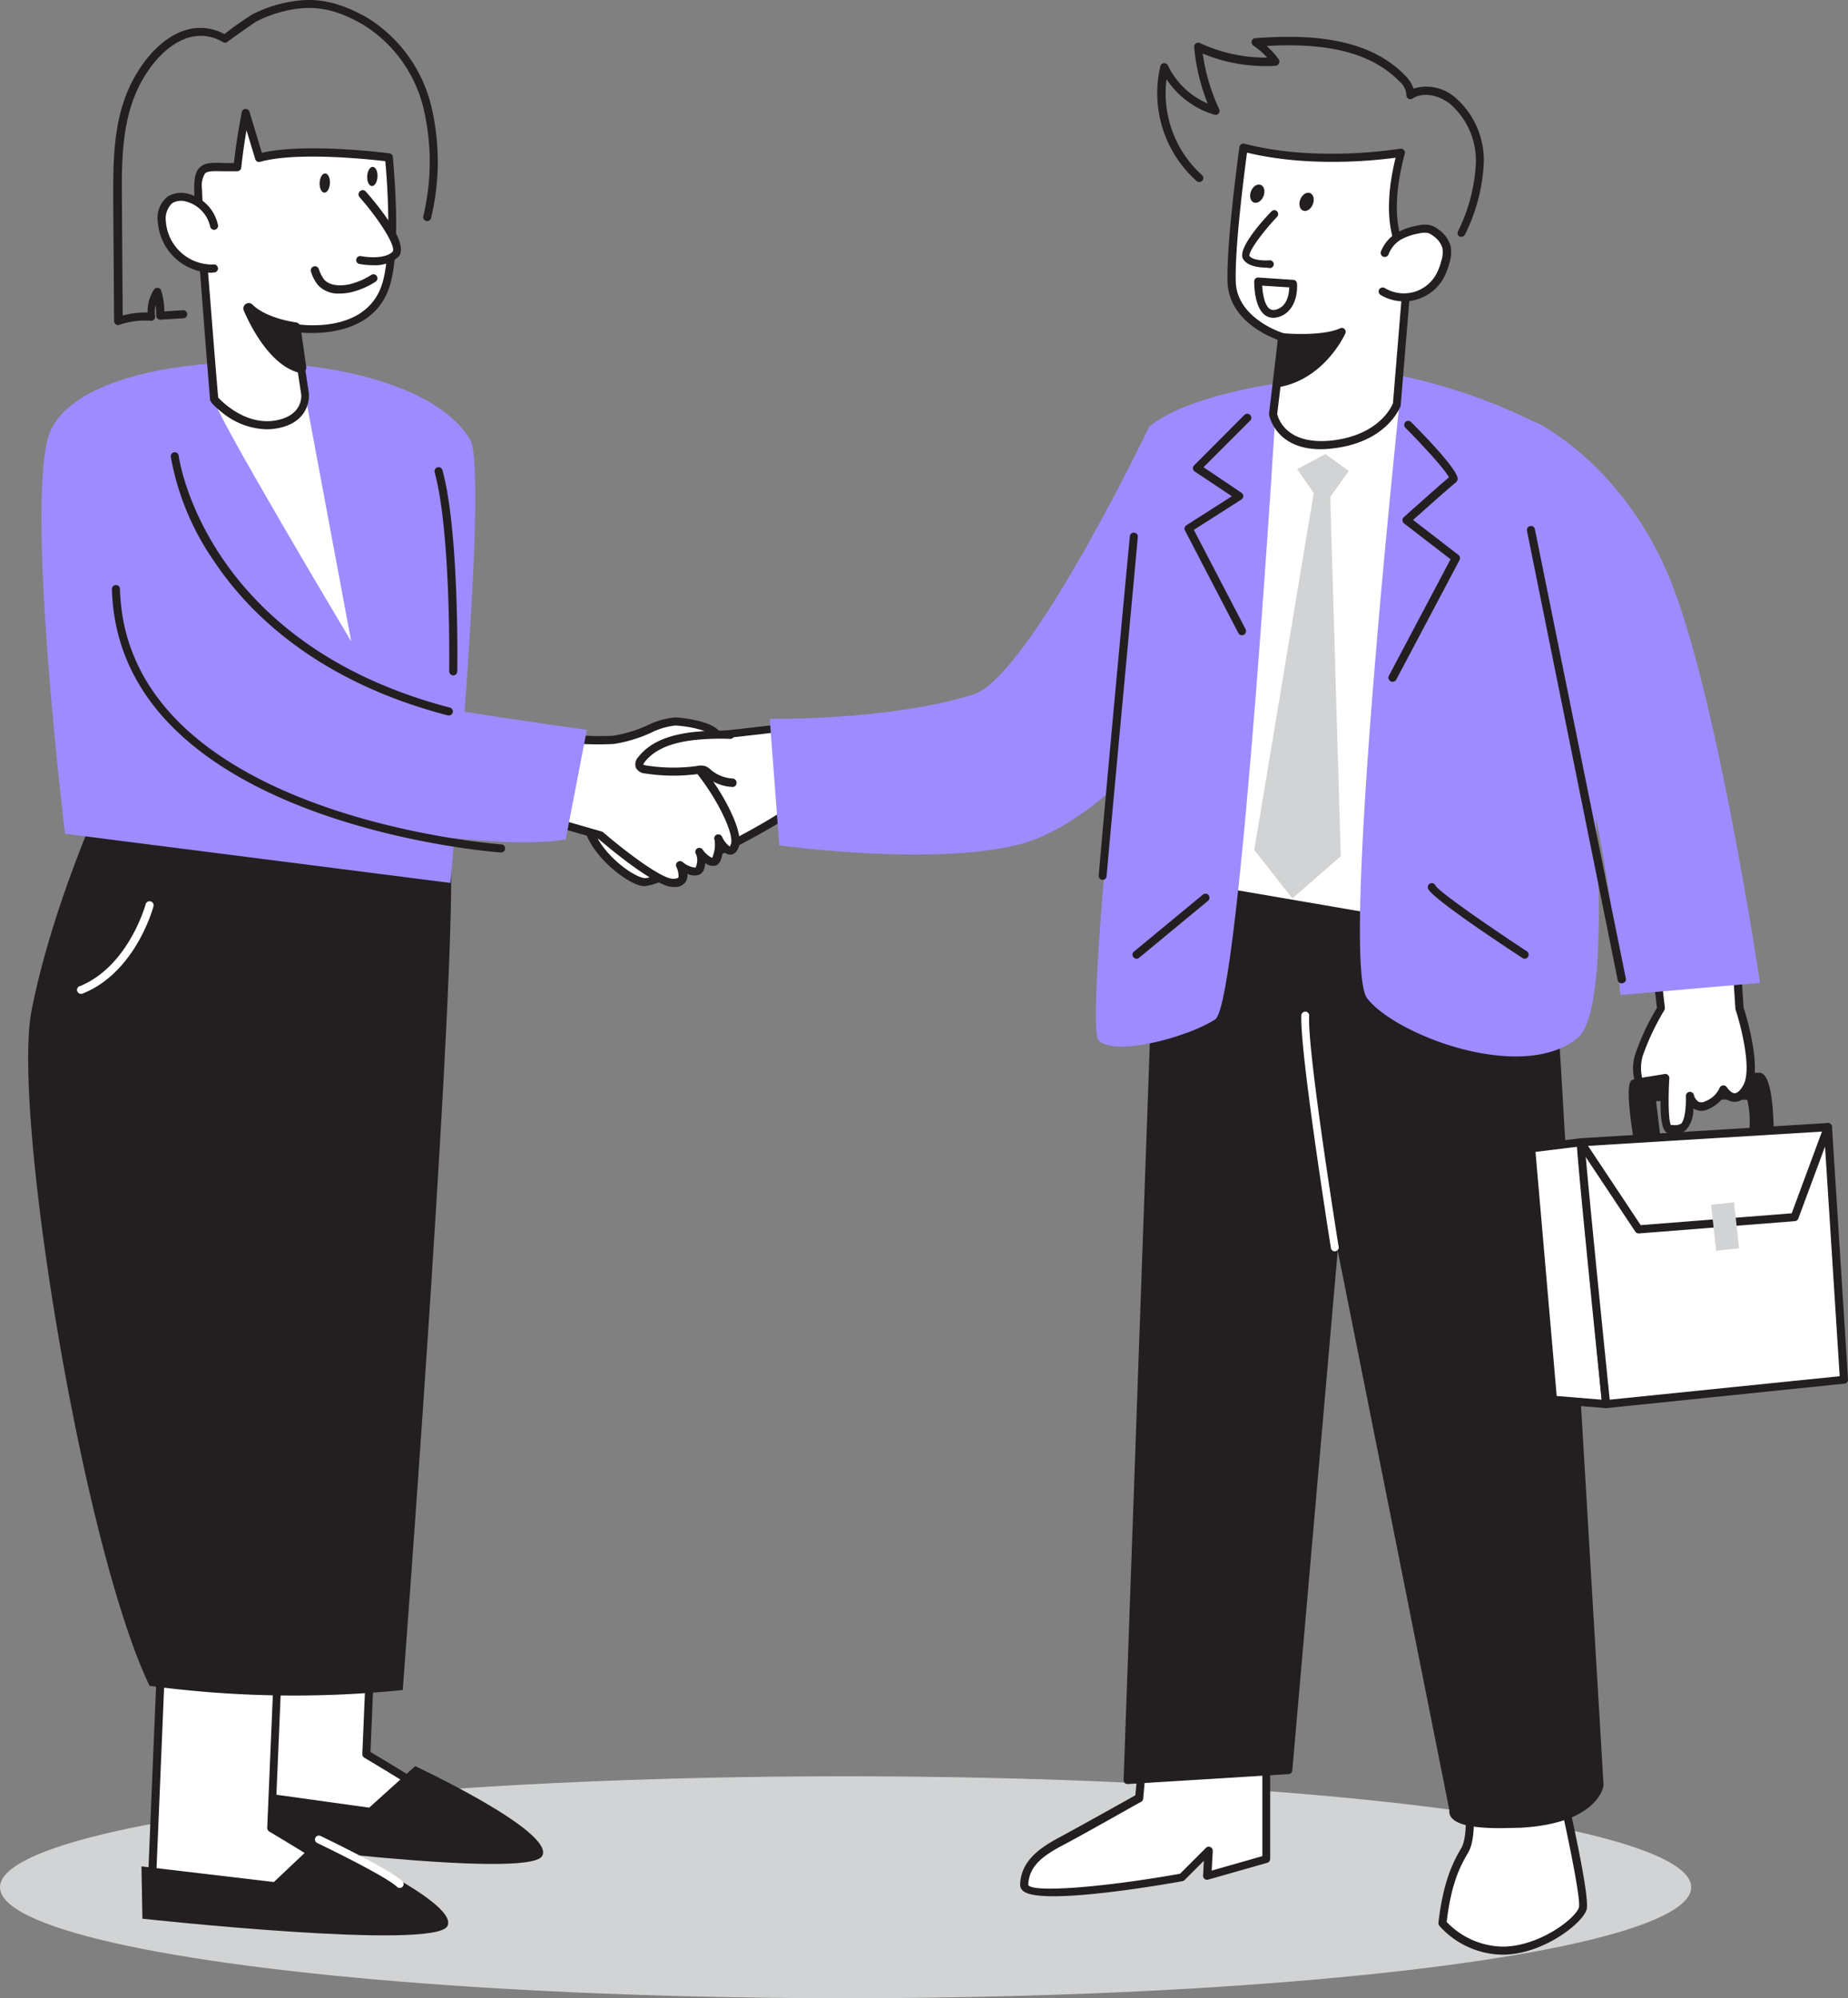 <svg xmlns="http://www.w3.org/2000/svg" width="510.266" height="551.762" viewBox="0 0 510.266 551.762"><rect x="0" y="0" width="510.266" height="551.762" fill="#808080" stroke="none"/><g transform="translate(-82.1 -21.982)"><ellipse cx="233.485" cy="30.64" rx="233.485" ry="30.64" transform="translate(82.1 512.463)" fill="#d1d3d4"/><path d="M211.866,115s-22.284,2.677-30.468,3.217-16.627,6.478-18.009,7.644-7.9,10.365-5.722,17.447,11.185,13.906,15.007,14.446,34.4-14.878,41.221-20.341Z" transform="translate(87.093 107.836)" fill="#fff"/><path d="M173.4,159.383h-.281c-4.427-.626-13.69-8.011-15.914-15.115-2.418-7.86,4.75-17.555,6.089-18.656,0,0,9.307-7.255,18.635-7.86,8.054-.54,30.23-3.2,30.4-3.217a1.1,1.1,0,0,1,1.231.993l2.03,22.435a1.08,1.08,0,0,1-.41.972C208.856,143.879,178.928,159.383,173.4,159.383Zm38.047-42.646c-4.664.561-22.327,2.634-29.388,3.109s-15.115,5.614-17.274,7.385c-1.015.8-7.406,9.609-5.355,16.26s10.581,13.172,14.079,13.668,32.2-13.928,39.9-19.736Z" transform="translate(86.497 107.287)" fill="#231f20"/><path d="M165.783,145.749S180.7,158.7,185.605,158.834s2.159-4.923,2.159-4.923,4.707,3.692,5.528.626-.216-4.319-.216-4.319,3.887,5.312,4.923,1.425.41-5.117.41-5.117,3.066,6.154,4.491,1.857-6.953-19.434-15.331-26.6c0,0,9.8,1.037,10.624-2.44s-7.968-4.923-11.66-5.118-10.8,4.491-17.166,5.118A89.216,89.216,0,0,1,153,118.52l.821,23.752Z" transform="translate(82.194 106.928)" fill="#fff"/><path d="M186.547,160.534h-.324c-4.988-.194-18.095-11.271-20.319-13.193l-11.833-3.412a1.1,1.1,0,0,1-.821-1.036l-.821-23.752a1.231,1.231,0,0,1,.367-.885A1.188,1.188,0,0,1,153.7,118a88.688,88.688,0,0,0,16.108.8,36.709,36.709,0,0,0,9.587-2.915,21.292,21.292,0,0,1,7.752-2.159c.108,0,9.609.583,12.114,3.93a3,3,0,0,1,.561,2.57c-.691,2.958-5.42,3.455-8.637,3.455,7.73,7.838,14.9,21.183,13.409,25.674-.475,1.447-1.252,2.159-2.267,2.289a2.98,2.98,0,0,1-2.159-.993,9.176,9.176,0,0,1-.41,1.9c-.432,1.619-1.317,2.159-1.987,2.159a3.239,3.239,0,0,1-2.44-.756,13.432,13.432,0,0,1-.281,1.4,2.527,2.527,0,0,1-1.684,1.9,4.318,4.318,0,0,1-3-.346,3.282,3.282,0,0,1-.432,2.159A3.5,3.5,0,0,1,186.547,160.534Zm-31.094-18.548,11.293,3.261a.971.971,0,0,1,.41.238c5.895,5.074,15.849,12.675,19.153,12.8.842,0,1.425-.108,1.6-.41a5.791,5.791,0,0,0-.561-2.829,1.123,1.123,0,0,1,1.663-1.425,6.326,6.326,0,0,0,3.52,1.576s.151,0,.238-.367a4.513,4.513,0,0,0,0-3.325h0a1.1,1.1,0,0,1,.216-1.533,1.123,1.123,0,0,1,1.533.173h0a6.8,6.8,0,0,0,2.678,2.375,3.6,3.6,0,0,0,.237-.6,8.94,8.94,0,0,0,.454-4.319,1.08,1.08,0,0,1,.518-1.468,1.145,1.145,0,0,1,1.512.518,6.909,6.909,0,0,0,2.159,2.742,6.268,6.268,0,0,0,.324-.756c1.144-3.39-6.478-18.052-15.007-25.372a1.119,1.119,0,0,1,.842-1.965c3.714.389,9.048,0,9.436-1.6a.821.821,0,0,0-.173-.713c-1.317-1.749-7.018-2.85-10.473-3.023a19.929,19.929,0,0,0-6.78,2.03,38.7,38.7,0,0,1-10.213,3.066,81.406,81.406,0,0,1-15.309-.648Z" transform="translate(81.534 106.352)" fill="#231f20"/><path d="M189.017,116.031a68.246,68.246,0,0,0-9.393.259c-5.657.54-11.747,2.159-15.223,6.607a1.943,1.943,0,0,0-.518,1.771c.259.626,1.036.821,1.684.929a50.074,50.074,0,0,0,14.143.173,3.929,3.929,0,0,1,1.943,0,4.492,4.492,0,0,1,1.317.907,11.336,11.336,0,0,0,6.586,2.591" transform="translate(94.762 108.964)" fill="#fff"/><path d="M190.137,130.975h0a12.265,12.265,0,0,1-7.255-2.85l-.194-.151a3.2,3.2,0,0,0-.8-.561,3,3,0,0,0-1.382,0,50.9,50.9,0,0,1-14.489-.173,3.066,3.066,0,0,1-2.526-1.6,2.85,2.85,0,0,1,.648-2.893c3.066-3.995,8.313-6.284,16-7.018a70.446,70.446,0,0,1,9.544-.259,1.1,1.1,0,0,1,1.058,1.144,1.188,1.188,0,0,1-1.166,1.08,69.309,69.309,0,0,0-9.22.238c-7.039.691-11.768,2.7-14.446,6.176-.367.5-.367.691-.367.691s.13.13.821.238a48.586,48.586,0,0,0,13.82.173,4.88,4.88,0,0,1,2.483,0,4.708,4.708,0,0,1,1.468.972,10.3,10.3,0,0,0,6.111,2.462,1.144,1.144,0,0,1,1.058,1.188,1.123,1.123,0,0,1-1.166,1.144Z" transform="translate(94.182 108.315)" fill="#231f20"/><path d="M273.535,257.892s1.749,11.358-.864,15.72-4.966,9.911-6.111,20.1a22.673,22.673,0,0,0,16.583,7.557c10.494,0,20.967-7.86,22.133-11.639s-8.443-43.963-8.443-43.963Z" transform="translate(213.845 259.322)" fill="#fff"/><path d="M283.748,302.989A23.752,23.752,0,0,1,266.279,295a1.253,1.253,0,0,1-.238-.821c1.252-10.991,3.887-16.562,6.262-20.535,1.987-3.3,1.209-11.941.734-14.986a1.145,1.145,0,0,1,.583-1.166l23.3-12.222a1.1,1.1,0,0,1,.972,0,1.058,1.058,0,0,1,.626.756c1.62,6.759,9.63,40.66,8.421,44.546S294.738,302.989,283.748,302.989Zm-15.439-9.047a21.852,21.852,0,0,0,15.439,6.823c10.062,0,20.1-7.73,21.075-10.8.669-2.159-3.628-23.018-8.141-42l-21.334,11.207c.367,2.721,1.274,11.66-1.123,15.677S269.539,283.685,268.309,293.941Z" transform="translate(213.24 258.728)" fill="#231f20"/><path d="M236.652,211.59l50.484,13.971L298.883,72.25s-46.1,7.579-56.142,12.222S236.652,211.59,236.652,211.59Z" transform="translate(178.283 58.276)" fill="#fff"/><path d="M287.752,227.284h-.3l-50.463-13.971a1.123,1.123,0,0,1-.82-1.036c0-.3-1.015-31.008-.777-61.886.5-63.116,5.528-65.448,7.428-66.312,10.127-4.686,54.609-12.006,56.487-12.33a1.1,1.1,0,0,1,1.3,1.188l-11.747,153.31a1.1,1.1,0,0,1-.475.842A1.08,1.08,0,0,1,287.752,227.284Zm-49.383-15.957,48.368,13.409,11.531-150.59c-7.773,1.317-45.648,7.817-54.5,11.9C237.678,88.873,236.426,152.529,238.369,211.327Z" transform="translate(177.667 57.675)" fill="#231f20"/><path d="M279.869,248.02v34.16l-16.3,4.664.389-7-7.3,7.32s-43.812,7.86-43.6,2.03,4.664-9.026,10.192-11.941c5.938-3.109,21.593-11.941,21.593-11.941l2.332-25.026" transform="translate(151.822 253.085)" fill="#fff"/><path d="M221.793,293.214c-4.081,0-7.212-.41-8.421-1.468a2.16,2.16,0,0,1-.821-1.814c.259-6.478,5.333-10.019,10.8-12.956s18.289-10.106,21.01-11.639l2.289-24.465a1.1,1.1,0,1,1,2.159.194l-2.289,25.221a1.145,1.145,0,0,1-.561.864c-.173,0-15.7,8.875-21.593,11.963s-9.393,5.96-9.587,10.991c1.188,2.159,20.341.734,41.934-3.109l7.126-7.126a1.058,1.058,0,0,1,1.231-.238,1.123,1.123,0,0,1,.669,1.08l-.3,5.42,13.992-3.995v-33.4a1.123,1.123,0,1,1,2.159,0v34.16a1.145,1.145,0,0,1-.8,1.08l-16.324,4.643a1.1,1.1,0,0,1-.993-.194,1.08,1.08,0,0,1-.41-.928l.216-4.081-5.312,5.312a1.058,1.058,0,0,1-.583.324C252.607,289.91,233.367,293.214,221.793,293.214Z" transform="translate(151.229 252.372)" fill="#231f20"/><path d="M342.949,153.06,356.66,384.3s-1.3,9.479-21.874,10.645-18.505-3.649-18.505-3.649l-32.39-162.12L270.677,380.2l-44.417,2.742,8.831-248.319Z" transform="translate(167.125 130.581)" fill="#231f20"/><path d="M329.491,396.774c-7.406,0-11.876-1.015-13.3-3.066a2.613,2.613,0,0,1-.453-1.879L284.9,237.331,272.356,380.86a1.08,1.08,0,0,1-1.015.993L226.924,384.6a1.145,1.145,0,0,1-.821-.3,1.166,1.166,0,0,1-.324-.821l8.832-248.32a1.036,1.036,0,0,1,.41-.777,1.015,1.015,0,0,1,.842-.238l107.814,18.505a1.058,1.058,0,0,1,.885.993L358.3,384.876c0,.626-1.684,10.581-22.889,11.79C333.248,396.709,331.283,396.774,329.491,396.774Zm-11.66-4.513a2.178,2.178,0,0,0,.216.324c.734.821,3.865,2.613,17.274,1.857,18.246-1.015,20.643-8.745,20.859-9.63L342.512,154.565l-105.806-18.16-8.637,245.966,42.3-2.613L283.5,229.644a1.07,1.07,0,0,1,2.116-.108L318,391.656a1.038,1.038,0,0,1,0,.626Z" transform="translate(166.568 130.005)" fill="#231f20"/><path d="M267.706,70.07s-17.49,161.71-9.717,171.815,42.516,23.471,58.042,11.056-3.5-158.6-10.365-169.462A155.144,155.144,0,0,0,267.706,70.07Z" transform="translate(201.6 55.748)" fill="#9e8bff"/><path d="M292.172,176.623s-2.159-13.8-.929-15.115,32.109-2.159,34.549-1.879,2.85,14.64,2.85,14.64l-4.6.453s.5-9.35-1.209-9.76-26.775.346-26.775.346l1.339,11.272Z" transform="translate(242.021 159.512)" fill="#231f20"/><path d="M292.746,178.248a1.08,1.08,0,0,1-1.058-.907c-1.511-9.522-1.727-14.9-.626-16.022,1.922-1.943,35.175-2.159,35.5-2.159,2.332.173,3.628,5.463,3.844,15.7a1.123,1.123,0,0,1-.972,1.1l-4.6.453a1.08,1.08,0,0,1-.842-.3,1.015,1.015,0,0,1-.345-.821,26.56,26.56,0,0,0-.54-8.637c-2.008-.216-15.871,0-25.177.367l1.209,10.106a1.1,1.1,0,0,1-.259.842,1.036,1.036,0,0,1-.8.367h-5.334Zm-.13-15.353a61.585,61.585,0,0,0,1.058,13.193h3.2l-1.209-10.062a1.1,1.1,0,0,1,.259-.821.993.993,0,0,1,.777-.367c4.211-.13,25.329-.777,27.078-.345.6.151,2.418.583,2.159,9.63l2.375-.238c-.216-6.305-1.08-11.984-1.987-12.653-2.7-.259-30.273.561-33.707,1.6Z" transform="translate(241.447 159.03)" fill="#231f20"/><path d="M298.072,155.206a67.608,67.608,0,0,0-6.154,13.107,12.027,12.027,0,0,0,.194,7.342l7.19-1.166s-1.058,14.036,1.188,14.036,5.744,1.706,5.528-9.134c0,0,.972,4.146,4.642,2.526a8.421,8.421,0,0,0,4.6-4.319s3.217,5.225,6.478-.518-2.051-22-2.051-22l-.518-7.817-22,.6Z" transform="translate(242.685 145.235)" fill="#fff"/><path d="M302.858,190.277h-1.771a1.836,1.836,0,0,1-1.253-.561c-1.6-1.706-1.4-9-1.144-13.258l-5.787.928a1.123,1.123,0,0,1-1.188-.6,12.957,12.957,0,0,1-.281-8.076,64.222,64.222,0,0,1,6.089-13.107l-.8-6.953a1.123,1.123,0,0,1,.259-.864,1.188,1.188,0,0,1,.821-.389l22-.583c.54-.13,1.1.432,1.144,1.036l.5,7.665c.561,1.706,5.312,16.864,1.9,22.759-1.231,2.159-2.656,3.239-4.319,3.26a4.189,4.189,0,0,1-3.066-1.339,10.428,10.428,0,0,1-4.319,3.39,4.124,4.124,0,0,1-3.692,0l-.367-.194a8.637,8.637,0,0,1-1.987,5.873,3.886,3.886,0,0,1-2.742,1.015Zm-1.49-2.332h.648a3.638,3.638,0,0,0,2.159-.367c.518-.367,1.447-2.483,1.339-7.665a1.123,1.123,0,0,1,.993-1.123,1.1,1.1,0,0,1,1.209.842,3.239,3.239,0,0,0,1.317,1.9,2.159,2.159,0,0,0,1.792-.13,7.126,7.126,0,0,0,3.995-3.692,1.144,1.144,0,0,1,2.008-.216c.259.453,1.252,1.663,2.159,1.663s1.792-1.166,2.354-2.159c2.526-4.319-.691-16.713-2.159-21.1a1.1,1.1,0,0,1,0-.281l-.453-6.737-19.714.54.691,6.132a1.123,1.123,0,0,1-.151.691,68.185,68.185,0,0,0-6.024,12.8,12.48,12.48,0,0,0-.108,5.83l6.219-1.015a1.036,1.036,0,0,1,.929.281,1.123,1.123,0,0,1,.367.907c-.324,5.355-.259,11.6.432,12.891Z" transform="translate(242.088 144.691)" fill="#231f20"/><path d="M291.6,168.06l-13.711,1.663,6.024,69.421,14.683,1.209Z" transform="translate(226.979 169.348)" fill="#fff"/><path d="M299.146,242.059h0l-14.683-1.188a1.1,1.1,0,0,1-1.015-1.015l-6.025-69.443a1.08,1.08,0,0,1,.972-1.188l13.712-1.684a1.253,1.253,0,0,1,.821.238,1.123,1.123,0,0,1,.41.777l6.931,72.293a1.08,1.08,0,0,1-1.1,1.209ZM285.5,238.712l12.416,1.015L291.156,169.9l-11.509,1.4Z" transform="translate(226.431 168.744)" fill="#231f20"/><path d="M284.246,170.321c-.324.95,7,72.293,7,72.293l65.664-6.759-4.427-69.745Z" transform="translate(234.335 167.088)" fill="#fff"/><path d="M291.822,244.319a1.23,1.23,0,0,1-.712-.238,1.165,1.165,0,0,1-.389-.756c-7.342-71.581-7.061-72.466-6.953-72.747a1.08,1.08,0,0,1,.993-.777L353,165.591a1.123,1.123,0,0,1,1.188,1.036l4.427,69.767a1.1,1.1,0,0,1-.993,1.166l-65.686,6.759Zm-5.852-72.358c.432,6.478,4.189,44.028,6.845,70.026l63.505-6.478L352,167.923Z" transform="translate(233.755 166.484)" fill="#231f20"/><path d="M300.78,196.082a1.122,1.122,0,0,1-.928-.5l-15.979-24.055a1.123,1.123,0,0,1,1.857-1.231l15.612,23.493,41.7-3.261L352,166.327a1.1,1.1,0,0,1,1.425-.669,1.123,1.123,0,0,1,.669,1.447l-9.22,24.854a1.123,1.123,0,0,1-.95.734l-43.056,3.39Z" transform="translate(233.78 166.482)" fill="#231f20"/><rect width="6.37" height="12.761" transform="translate(554.567 354.662) rotate(-6.25)" fill="#d1d3d4"/><path d="M236.953,82.984s-18.635,164.8-13.971,169.462,25.242-1.166,32.217-5.83S272.344,71,272.344,71,247.058,74.433,236.953,82.984Z" transform="translate(162.456 56.827)" fill="#9e8bff"/><path d="M285.3,76.55s-33.037,69.1-48.627,73.956c-23.3,7.277-56.142,6.694-56.142,6.694l2.634,34.937s42.322,5.916,66.377-.281S299.335,150.7,299.335,150.7Z" transform="translate(114.11 63.261)" fill="#9e8bff"/><path d="M254.344,84.217l4.556,6.607L242.49,189.354l10.494,13.388L266.372,191.1l-2.915-99.2,5.139-7.19-6.5-4.664Z" transform="translate(185.94 67.318)" fill="#d1d3d4"/><path d="M223.724,186h-.108a1.145,1.145,0,0,1-1.015-1.209c1.533-18.419,8.486-93.217,8.637-93.973a1.123,1.123,0,0,1,2.159.216c0,.756-7.018,75.576-8.637,93.951A1.1,1.1,0,0,1,223.724,186Z" transform="translate(162.88 78.961)" fill="#231f20"/><path d="M253.522,93.158,251,114.427s1.619,10.041,16.238,8.421,17.965-11.12,17.965-11.12l3.282-39.817s-8.162-7.19-2.159-29.626c0,0-22.759,3.952-43.51-1.425,0,0-3.584,25.912-3.282,37.01S253.522,93.158,253.522,93.158Z" transform="translate(182.487 21.885)" fill="#fff"/><path d="M264.842,124.74c-12.61,0-14.273-9.436-14.295-9.544v-.3l2.418-20.362c-3.174-1.166-13.6-5.765-13.884-16.044-.324-11.164,3.131-36.125,3.282-37.183a1.058,1.058,0,0,1,.5-.756,1.08,1.08,0,0,1,.885-.173c20.233,5.269,42.689,1.382,43.013,1.382a1.058,1.058,0,0,1,.993.345,1.08,1.08,0,0,1,.259,1.036c-5.766,21.593,1.727,28.438,1.814,28.5a1.166,1.166,0,0,1,.367.928l-3.282,39.817a.6.6,0,0,1,0,.281c-.13.41-3.736,10.17-18.872,11.855a27.781,27.781,0,0,1-3.2.216Zm-12.049-9.76c.238,1.144,2.4,8.637,14.964,7.363,12.956-1.447,16.54-9.155,16.994-10.278l3.217-39.148c-1.619-1.835-7.147-9.717-2.483-28.675-5.549.756-23.925,2.742-41.027-1.4-.713,5.269-3.39,25.912-3.109,35.585.281,10.257,12.956,14.23,13.193,14.273a1.144,1.144,0,0,1,.8,1.188Z" transform="translate(181.964 21.289)" fill="#231f20"/><path d="M259.493,57.906a9.414,9.414,0,0,1,3.779-4.556,16.259,16.259,0,0,1,5.29-1.857,7.039,7.039,0,0,1,3.066-.173,5.81,5.81,0,0,1,1.922.993,7.169,7.169,0,0,1,2.958,4.038,8.635,8.635,0,0,1-.324,4.059,17.075,17.075,0,0,1-1.641,4.189,11.315,11.315,0,0,1-15.633,3.951" transform="translate(204.976 33.903)" fill="#fff"/><path d="M265.391,71.9a12.5,12.5,0,0,1-6.478-1.792,1.115,1.115,0,0,1,1.166-1.9,10.192,10.192,0,0,0,14.079-3.563,15.355,15.355,0,0,0,1.533-3.908,7.407,7.407,0,0,0,.324-3.541,6.3,6.3,0,0,0-2.548-3.369A4.664,4.664,0,0,0,271.934,53a6.176,6.176,0,0,0-2.548.173,15.377,15.377,0,0,0-4.945,1.727,8.206,8.206,0,0,0-3.3,3.995,1.121,1.121,0,1,1-2.094-.8,10.516,10.516,0,0,1,4.319-5.1A17.729,17.729,0,0,1,269,50.993a7.925,7.925,0,0,1,3.563-.151,6.479,6.479,0,0,1,2.332,1.188,8.313,8.313,0,0,1,3.39,4.664,9.977,9.977,0,0,1-.345,4.621,17.636,17.636,0,0,1-1.771,4.448,12.524,12.524,0,0,1-7.817,5.765A11.984,11.984,0,0,1,265.391,71.9Z" transform="translate(204.368 33.302)" fill="#231f20"/><path d="M249.3,49.29s-9.2,9.846-7.752,12.049,6.478,1.727,6.478,1.727" transform="translate(184.675 31.658)" fill="#fff"/><path d="M247.552,64.717c-1.814,0-5.01-.3-6.305-2.289-1.728-2.462,4.146-9.458,7.817-13.258a1.058,1.058,0,0,1,1.512,0,1.1,1.1,0,0,1,0,1.533c-4.319,4.6-7.881,9.63-7.622,10.8.8,1.188,4.081,1.339,5.549,1.209a1.1,1.1,0,0,1,1.166.972,1.08,1.08,0,0,1-.972,1.166A10.971,10.971,0,0,1,247.552,64.717Z" transform="translate(184.139 31.152)" fill="#231f20"/><ellipse cx="2.613" cy="1.857" rx="2.613" ry="1.857" transform="translate(440.177 79.459) rotate(-68.305)" fill="#231f20"/><ellipse cx="2.613" cy="1.857" rx="2.613" ry="1.857" transform="matrix(0.367, -0.93, 0.93, 0.367, 426.565, 77.208)" fill="#231f20"/><path d="M243,58l9.652.626s.626,6.975-4.6,8.227S243,58,243,58Z" transform="translate(186.531 41.756)" fill="#fff"/><path d="M247.77,68.591a3.8,3.8,0,0,1-2.44-.842c-2.872-2.289-2.85-8.508-2.85-9.22a1.123,1.123,0,0,1,.345-.777,1.209,1.209,0,0,1,.8-.281l9.652.648a1.058,1.058,0,0,1,1.015.972c.238,2.721-.583,8.184-5.42,9.371a5.075,5.075,0,0,1-1.1.13Zm-3.088-8.875c.108,1.987.583,5.226,1.987,6.348a1.922,1.922,0,0,0,1.706.3c3.261-.8,3.736-4.427,3.779-6.176Z" transform="translate(185.929 41.141)" fill="#231f20"/><path d="M314.119,81.9a1.166,1.166,0,0,1-.453,0,1.1,1.1,0,0,1-.561-1.468,47.613,47.613,0,0,0,4.945-18.592,20.686,20.686,0,0,0-7.169-16.67c-2.742-2.159-7.126-3.476-10.3-1.447a1.1,1.1,0,0,1-1.706-1.015,5.312,5.312,0,0,0-1.987-3.757c-9.285-9.523-24.033-10.408-36.6-9.738a22.972,22.972,0,0,1,3.369,3.714,1.145,1.145,0,0,1,0,1.144,1.1,1.1,0,0,1-.929.626,45.626,45.626,0,0,1-20.082-3.369,53.64,53.64,0,0,0,4.535,15.331,1.1,1.1,0,0,1-1.317,1.533,23.925,23.925,0,0,1-13.215-9.8,30.446,30.446,0,0,0,9.825,26.516,1.08,1.08,0,0,1,0,1.555,1.1,1.1,0,0,1-1.576,0,32.519,32.519,0,0,1-9.954-31.655,1.1,1.1,0,0,1,.972-.842,1.166,1.166,0,0,1,1.123.648,21.594,21.594,0,0,0,10.969,10.494,55.3,55.3,0,0,1-3.736-15.59,1.123,1.123,0,0,1,1.576-1.123,43.186,43.186,0,0,0,18.613,4.038,20.963,20.963,0,0,0-3.844-3.325,1.123,1.123,0,0,1,.54-2.051c13.625-.972,30.619-.713,41.286,10.235a9.069,9.069,0,0,1,2.4,3.692A12.135,12.135,0,0,1,312.2,43.314a22.91,22.91,0,0,1,8.033,18.44,49.405,49.405,0,0,1-5.139,19.434,1.123,1.123,0,0,1-.972.713Z" transform="translate(171.554 5.461)" fill="#231f20"/><path d="M246.7,65.857s11.077,1.08,16.5-1.447c0,0-5.485,12.222-17.793,14.273Z" transform="translate(189.314 49.187)" fill="#231f20"/><path d="M246.023,80.319a1.073,1.073,0,0,1-1.08-1.166l1.317-12.826a1.058,1.058,0,0,1,1.166-.95s10.8,1.015,15.957-1.36a1.015,1.015,0,0,1,1.188.216,1.058,1.058,0,0,1,.237,1.188c-.238.518-5.873,12.783-18.613,14.9ZM248.29,67.6l-1.058,10.321a24.6,24.6,0,0,0,14.295-11.034,49.3,49.3,0,0,1-13.237.713Z" transform="translate(188.777 48.609)" fill="#231f20"/><path d="M283.52,76s24.681,11.79,37.507,44.849,24.227,109.908,24.227,109.908L306.689,234.1s-5.031-80.2-32.389-118.416Z" transform="translate(222.817 62.623)" fill="#9e8bff"/><path d="M228.028,154.222a1.1,1.1,0,0,1-.842-.41,1.08,1.08,0,0,1,.13-1.555l19.045-15.741a1.1,1.1,0,0,1,1.555.151,1.123,1.123,0,0,1-.151,1.576l-19.023,15.72A1.079,1.079,0,0,1,228.028,154.222Z" transform="translate(167.883 132.486)" fill="#231f20"/><path d="M291.418,155.786a1.015,1.015,0,0,1-.6-.194c-7.579-4.966-25.264-16.778-26.084-19.2a1.144,1.144,0,0,1,.712-1.425,1.1,1.1,0,0,1,1.382.669c.95,1.6,13.539,10.451,25.2,18.095a1.123,1.123,0,0,1,.324,1.555A1.1,1.1,0,0,1,291.418,155.786Z" transform="translate(211.66 130.922)" fill="#231f20"/><path d="M260.761,147.835a1.08,1.08,0,0,1-.518-.13,1.123,1.123,0,0,1-.475-1.511L276.8,114.02l-12.848-9.911a1.123,1.123,0,0,1-.432-.842,1.1,1.1,0,0,1,.367-.864c.432-.389,9.933-8.9,12.459-10.991-.885-1.922-6.759-8.443-12.114-13.8a1.123,1.123,0,0,1,1.576-1.576c4.88,4.88,12.956,13.409,12.956,15.763a1.468,1.468,0,0,1-.561,1.058c-1.1.821-7.665,6.672-11.747,10.3l12.524,9.674a1.1,1.1,0,0,1,.3,1.4L261.819,147.23A1.08,1.08,0,0,1,260.761,147.835Zm15.7-56.142Z" transform="translate(205.824 62.391)" fill="#231f20"/><path d="M249.443,136.064a1.123,1.123,0,0,1-.993-.583L233.7,107.129a1.08,1.08,0,0,1,.389-1.447l12.545-8.011L236.4,90.848a1.1,1.1,0,0,1-.173-1.706L250.2,75.128a1.123,1.123,0,0,1,1.576,1.576L238.82,89.66l10.473,7.061a1.123,1.123,0,0,1,.5.928,1.166,1.166,0,0,1-.518.929l-13.129,8.378L250.437,134.4a1.144,1.144,0,0,1-.475,1.512,1.489,1.489,0,0,1-.518.151Z" transform="translate(175.596 61.336)" fill="#231f20"/><path d="M257.762,217.557a1.08,1.08,0,0,1-1.08-.907c-.345-2.159-8.637-54.393-8.162-64.3a1.082,1.082,0,0,1,2.159.13c-.583,9.674,8.054,63.289,8.141,63.829a1.08,1.08,0,0,1-.907,1.231Z" transform="translate(192.909 149.952)" fill="#fff"/><path d="M303.5,215.528a1.1,1.1,0,0,1-1.08-.907L277.371,90.569a1.1,1.1,0,0,1,.885-1.3,1.08,1.08,0,0,1,1.3.864l25.113,124.052a1.079,1.079,0,0,1-.864,1.3Z" transform="translate(226.354 77.982)" fill="#231f20"/><path d="M150.724,201.76l-4.081,96.262s39.213,23.32,37.442,25.76-70.415-9.652-70.415-9.652l4.621-111.2" transform="translate(36.599 208.417)" fill="#fff"/><path d="M182.14,325.663c-8.27,0-31.072-3.261-68.061-9.782a1.1,1.1,0,0,1-.928-1.144l4.621-111.2a1.123,1.123,0,0,1,1.166-1.058A1.1,1.1,0,0,1,120,203.64l-4.578,110.124c23.752,4.167,60.7,10.062,67.672,9.825-3.369-3.5-20.384-14.511-36.406-24.033a1.144,1.144,0,0,1-.54-1.015l4.081-96.261a1.1,1.1,0,0,1,1.144-1.08,1.123,1.123,0,0,1,1.08,1.166l-4.059,95.614c11.466,6.823,36.708,22.219,37.421,25.912a1.317,1.317,0,0,1-.238,1.166Q185.163,325.662,182.14,325.663Z" transform="translate(35.995 207.767)" fill="#231f20"/><path d="M161.576,247.83l-12.7,11.466-36.449-5.074v14.467s80.477,10.624,84.213,3.951S161.576,247.83,161.576,247.83Z" transform="translate(35.162 261.826)" fill="#231f20"/><path d="M138.564,211.21,134.5,307.493s39.191,23.32,37.421,25.739-70.415-9.63-70.415-9.63l4.621-111.2" transform="translate(22.502 219.372)" fill="#fff"/><path d="M169.98,335c-8.27,0-31.072-3.282-68.061-9.782a1.123,1.123,0,0,1-.929-1.145l4.621-111.2a1.166,1.166,0,0,1,1.166-1.08,1.123,1.123,0,0,1,1.08,1.166l-4.6,110.124c23.752,4.167,60.676,10.062,67.672,9.8-3.368-3.5-20.362-14.489-36.406-24.033a1.145,1.145,0,0,1-.54-1.015l4.081-96.262a1.123,1.123,0,0,1,2.159,0l-4.06,95.614c11.466,6.823,36.708,22.219,37.442,25.912a1.512,1.512,0,0,1-.238,1.188C173.133,334.809,171.988,335,169.98,335ZM171.9,332.844Z" transform="translate(21.899 218.854)" fill="#231f20"/><path d="M149.185,257.21l-12.438,11.747-36.557-4.319.259,14.446s80.693,8.81,84.213,2.051S149.185,257.21,149.185,257.21Z" transform="translate(20.972 272.7)" fill="#231f20"/><path d="M202.084,135.638c3.153,21.463-12.956,233.787-12.956,233.787a297.985,297.985,0,0,1-69.9-1.166C100.748,329.889,81.185,209.853,86.627,181.89s18.635-57.07,18.635-57.07S202.192,136.415,202.084,135.638Z" transform="translate(4.175 119.22)" fill="#231f20"/><path d="M200.31,212.052s10.667-113.946,5.441-122.5C188.2,60.9,97.03,61.808,89.279,88.972c-6.111,21.377,4.642,109.5,4.642,109.5Z" transform="translate(6.144 53.733)" fill="#9e8bff"/><path d="M123.891,166.891s64.779,13.992,88.531,9.717l5.83-30.23s-75.316-10.473-81.146-14.359-6.219-43.488-6.219-43.488-18.246,3.887-22.889,13.6S99.037,156.483,123.891,166.891Z" transform="translate(25.882 77.149)" fill="#9e8bff"/><path d="M109.505,75.269c-1.6.929,37.852,66.938,37.852,66.938L134.6,73.909S124.642,66.632,109.505,75.269Z" transform="translate(31.716 56.876)" fill="#fff"/><path d="M204.03,170.649h0c-1.058,0-105.806-7.8-107.619-72.7A1.1,1.1,0,0,1,97.49,96.8a1.08,1.08,0,0,1,1.144,1.08c1.706,62.9,104.51,70.48,105.547,70.544a1.123,1.123,0,0,1,0,2.159Z" transform="translate(16.589 86.736)" fill="#231f20"/><path d="M111.839,115.43c-1.209-14.554-2.159-27.358-3.282-41.912-.367-5.377-.95-10.8-1.1-16.173-.216-7.8,3.174-5.981,10.8-6.046q.821-7.514,2.289-14.9l3.736,12.33c11.639-3.282,35.823,0,35.823,0s2.44,23.45-.648,34.549c-4.448,16.022-25.264,12.5-25.264,12.5l2.7,18.289s.777,6-6.478,8.054C119.957,125.082,111.839,115.43,111.839,115.43Z" transform="translate(29.383 16.715)" fill="#fff"/><path d="M126.947,124.374a20.082,20.082,0,0,1-11.9-4.319s-3.52-2.678-3.714-3.8h0c-1.166-13.949-2.159-27.121-3.282-41.934-.13-1.706-.259-3.433-.41-5.161-.3-3.628-.6-7.363-.713-11.056,0-3.088.367-4.88,1.512-6,1.49-1.468,3.714-1.382,6.8-1.252H117.9c.54-4.686,1.274-9.393,2.159-13.992a1.1,1.1,0,0,1,2.159-.108l3.412,11.293c12.027-2.85,34.246,0,35.2.13a1.123,1.123,0,0,1,.972.993c0,.972,2.44,23.752-.691,35-3.93,14.187-20,13.927-25,13.474l2.483,16.843s.821,7.018-7.255,9.285a16.219,16.219,0,0,1-4.383.6Zm-13.388-8.767c1.339,1.447,8.486,8.486,17.274,6,6.176-1.749,5.679-6.651,5.657-6.845l-2.764-18.2a1.1,1.1,0,0,1,.324-.95,1.08,1.08,0,0,1,.972-.3c.8.13,19.866,3.153,23.99-11.7,2.656-9.587,1.1-28.935.691-33.275-4.427-.518-24.443-2.656-34.549.173a1.08,1.08,0,0,1-1.36-.734L121.376,41.8c-.583,3.433-1.08,6.888-1.447,10.321a1.123,1.123,0,0,1-1.1.993h-3.736c-2.526,0-4.319-.173-5.161.6a6.478,6.478,0,0,0-.842,4.319c.108,3.628.41,7.342.713,10.926.13,1.749.281,3.477.41,5.2C111.4,88.746,112.371,101.809,113.559,115.607Zm0,.475Z" transform="translate(28.785 16.149)" fill="#231f20"/><path d="M126.748,66.763s-8.637-1.08-12.848-5.333c0,0,5.679,14.187,14.424,16.324Z" transform="translate(36.866 45.732)" fill="#231f20"/><path d="M129.115,80.018a.95.95,0,0,1-.346,0c-9.393-2.267-15.115-16.583-15.461-17.274a1.49,1.49,0,0,1,2.418-1.6c3.865,3.865,11.919,4.9,12.006,4.923a1.468,1.468,0,0,1,1.274,1.252l1.576,10.991A1.468,1.468,0,0,1,129.115,80ZM118.448,66.48a25.372,25.372,0,0,0,8.853,9.8l-1.08-7.428A34.354,34.354,0,0,1,118.448,66.48Z" transform="translate(36.075 44.936)" fill="#231f20"/><path d="M117.24,55.244a10.17,10.17,0,0,0-7.255-7.8,5.96,5.96,0,0,0-4.9.54,6.478,6.478,0,0,0-2.159,6.046,13.927,13.927,0,0,0,14.1,12.956" transform="translate(24.025 29.18)" fill="#fff"/><path d="M117.443,68.71a15.115,15.115,0,0,1-15.115-13.992,7.6,7.6,0,0,1,2.721-7.061,7.234,7.234,0,0,1,5.852-.691,11.315,11.315,0,0,1,8.054,8.637,1.1,1.1,0,0,1-2.159.41,9.22,9.22,0,0,0-6.478-6.91,4.837,4.837,0,0,0-3.995.389,5.83,5.83,0,0,0-1.771,5.053,12.826,12.826,0,0,0,12.956,11.9,1.123,1.123,0,1,1,0,2.159Z" transform="translate(23.347 28.584)" fill="#231f20"/><ellipse cx="2.656" cy="1.425" rx="2.656" ry="1.425" transform="translate(183.357 73.285) rotate(-87.15)" fill="#231f20"/><ellipse cx="2.656" cy="1.425" rx="2.656" ry="1.425" transform="translate(170.222 75.108) rotate(-87.15)" fill="#231f20"/><path d="M138.515,58.741a21.053,21.053,0,0,1-6.089,2.656c-2.872.756-6.348.734-8.335-1.468a9.5,9.5,0,0,1-1.771-3.369" transform="translate(46.627 40.086)" fill="#fff"/><path d="M129.723,63.568a7.6,7.6,0,0,1-5.83-2.267,11.012,11.012,0,0,1-1.987-3.736,1.147,1.147,0,1,1,2.159-.777,9.544,9.544,0,0,0,1.555,3.023c2.159,2.159,6.046,1.425,7.212,1.123a20.1,20.1,0,0,0,5.7-2.5,1.108,1.108,0,1,1,1.209,1.857,21.872,21.872,0,0,1-6.327,2.807A14.619,14.619,0,0,1,129.723,63.568Z" transform="translate(46.069 39.47)" fill="#231f20"/><path d="M128.912,46.84s12.006,13.668,9.048,16.6-9.89,1.468-9.89,1.468" transform="translate(53.293 28.818)" fill="#fff"/><path d="M132.358,67.034a21.832,21.832,0,0,1-4.016-.389,1.123,1.123,0,0,1,.453-2.159c1.771.367,6.8.885,8.875-1.166,1.144-1.166-3.2-8.356-9.112-15.115a1.144,1.144,0,0,1,.108-1.576,1.1,1.1,0,0,1,1.576,0c3.822,4.319,12.33,14.813,9,18.138A9.868,9.868,0,0,1,132.358,67.034Z" transform="translate(52.806 28.187)" fill="#231f20"/><path d="M180.751,152.485h-.281c-36.147-9.415-55.019-28.287-64.5-42.473a73.028,73.028,0,0,1-12.027-28.956,1.1,1.1,0,0,1,.95-1.231,1.123,1.123,0,0,1,1.252.972c0,.518,7.169,51.823,74.884,69.529a1.1,1.1,0,0,1-.281,2.159Z" transform="translate(25.314 67.047)" fill="#231f20"/><path d="M97.941,111.761a1.015,1.015,0,0,1-.648-.216,1.123,1.123,0,0,1-.475-.885L96.58,77.536c0-9.954-.151-21.248,4.319-31.137,2.742-6.2,8.205-13.647,15.288-15.979a13.884,13.884,0,0,1,11.1.972,89.241,89.241,0,0,1,7.86-5.528,37.27,37.27,0,0,1,10.8-3.476c6.931-1.166,12.956.151,20.492,4.319A39.645,39.645,0,0,1,184.4,51.3a66.227,66.227,0,0,1,0,30.619,1.123,1.123,0,1,1-2.159-.453,64.238,64.238,0,0,0,0-29.6A37.377,37.377,0,0,0,165.332,28.65c-7.039-3.995-12.567-5.161-19.023-4.1a35.218,35.218,0,0,0-10.084,3.3c-.669.345-7.342,5.074-8.054,5.636l-.151.13a1.144,1.144,0,0,1-1.144,0,11.833,11.833,0,0,0-9.89-1.123c-6.478,2.159-11.423,9-13.971,14.77-4.189,9.458-4.124,20.492-4.038,30.23l.216,31.612a24.68,24.68,0,0,1,6.888-.842,10.969,10.969,0,0,1,1.771-6.348,1.166,1.166,0,0,1,1.1-.453,1.123,1.123,0,0,1,.885.777,20.513,20.513,0,0,1,.864,5.722l5.118-.324a1.123,1.123,0,0,1,1.188,1.058,1.1,1.1,0,0,1-1.036,1.166l-6.348.389a1.036,1.036,0,0,1-.842-.324,1.1,1.1,0,0,1-.346-.842,16.153,16.153,0,0,0-.151-2.85,8.141,8.141,0,0,0-.13,3.066,1.1,1.1,0,0,1-.3.907,1.036,1.036,0,0,1-.907.345,22.089,22.089,0,0,0-8.637,1.1A1.1,1.1,0,0,1,97.941,111.761Z" transform="translate(16.786 0)" fill="#231f20"/><path d="M142.824,139.226h0a1.145,1.145,0,0,1-1.1-1.144c0-.367.54-38.457-4.038-55a1.123,1.123,0,0,1,2.159-.6c4.643,16.864,4.146,53.982,4.1,55.645a1.1,1.1,0,0,1-1.123,1.1Z" transform="translate(64.408 69.251)" fill="#231f20"/><path d="M145.784,271.174a1.166,1.166,0,0,1-.777-.3c-2.44-2.462-16.713-9.587-22.025-12.114a1.1,1.1,0,0,1-.5-1.447,1.08,1.08,0,0,1,1.425-.5c.8.389,19.434,9.328,22.629,12.524a1.1,1.1,0,0,1,0,1.533,1.165,1.165,0,0,1-.756.3Z" transform="translate(46.699 272.123)" fill="#fff"/><path d="M93.28,162.794a1.1,1.1,0,1,1-.41-2.159c13.323-5.571,17.965-22.414,18.009-22.586a1.116,1.116,0,0,1,2.159.561c-.194.734-4.945,18.052-19.261,24.011A1.4,1.4,0,0,1,93.28,162.794Z" transform="translate(11.449 133.588)" fill="#fff"/></g></svg>